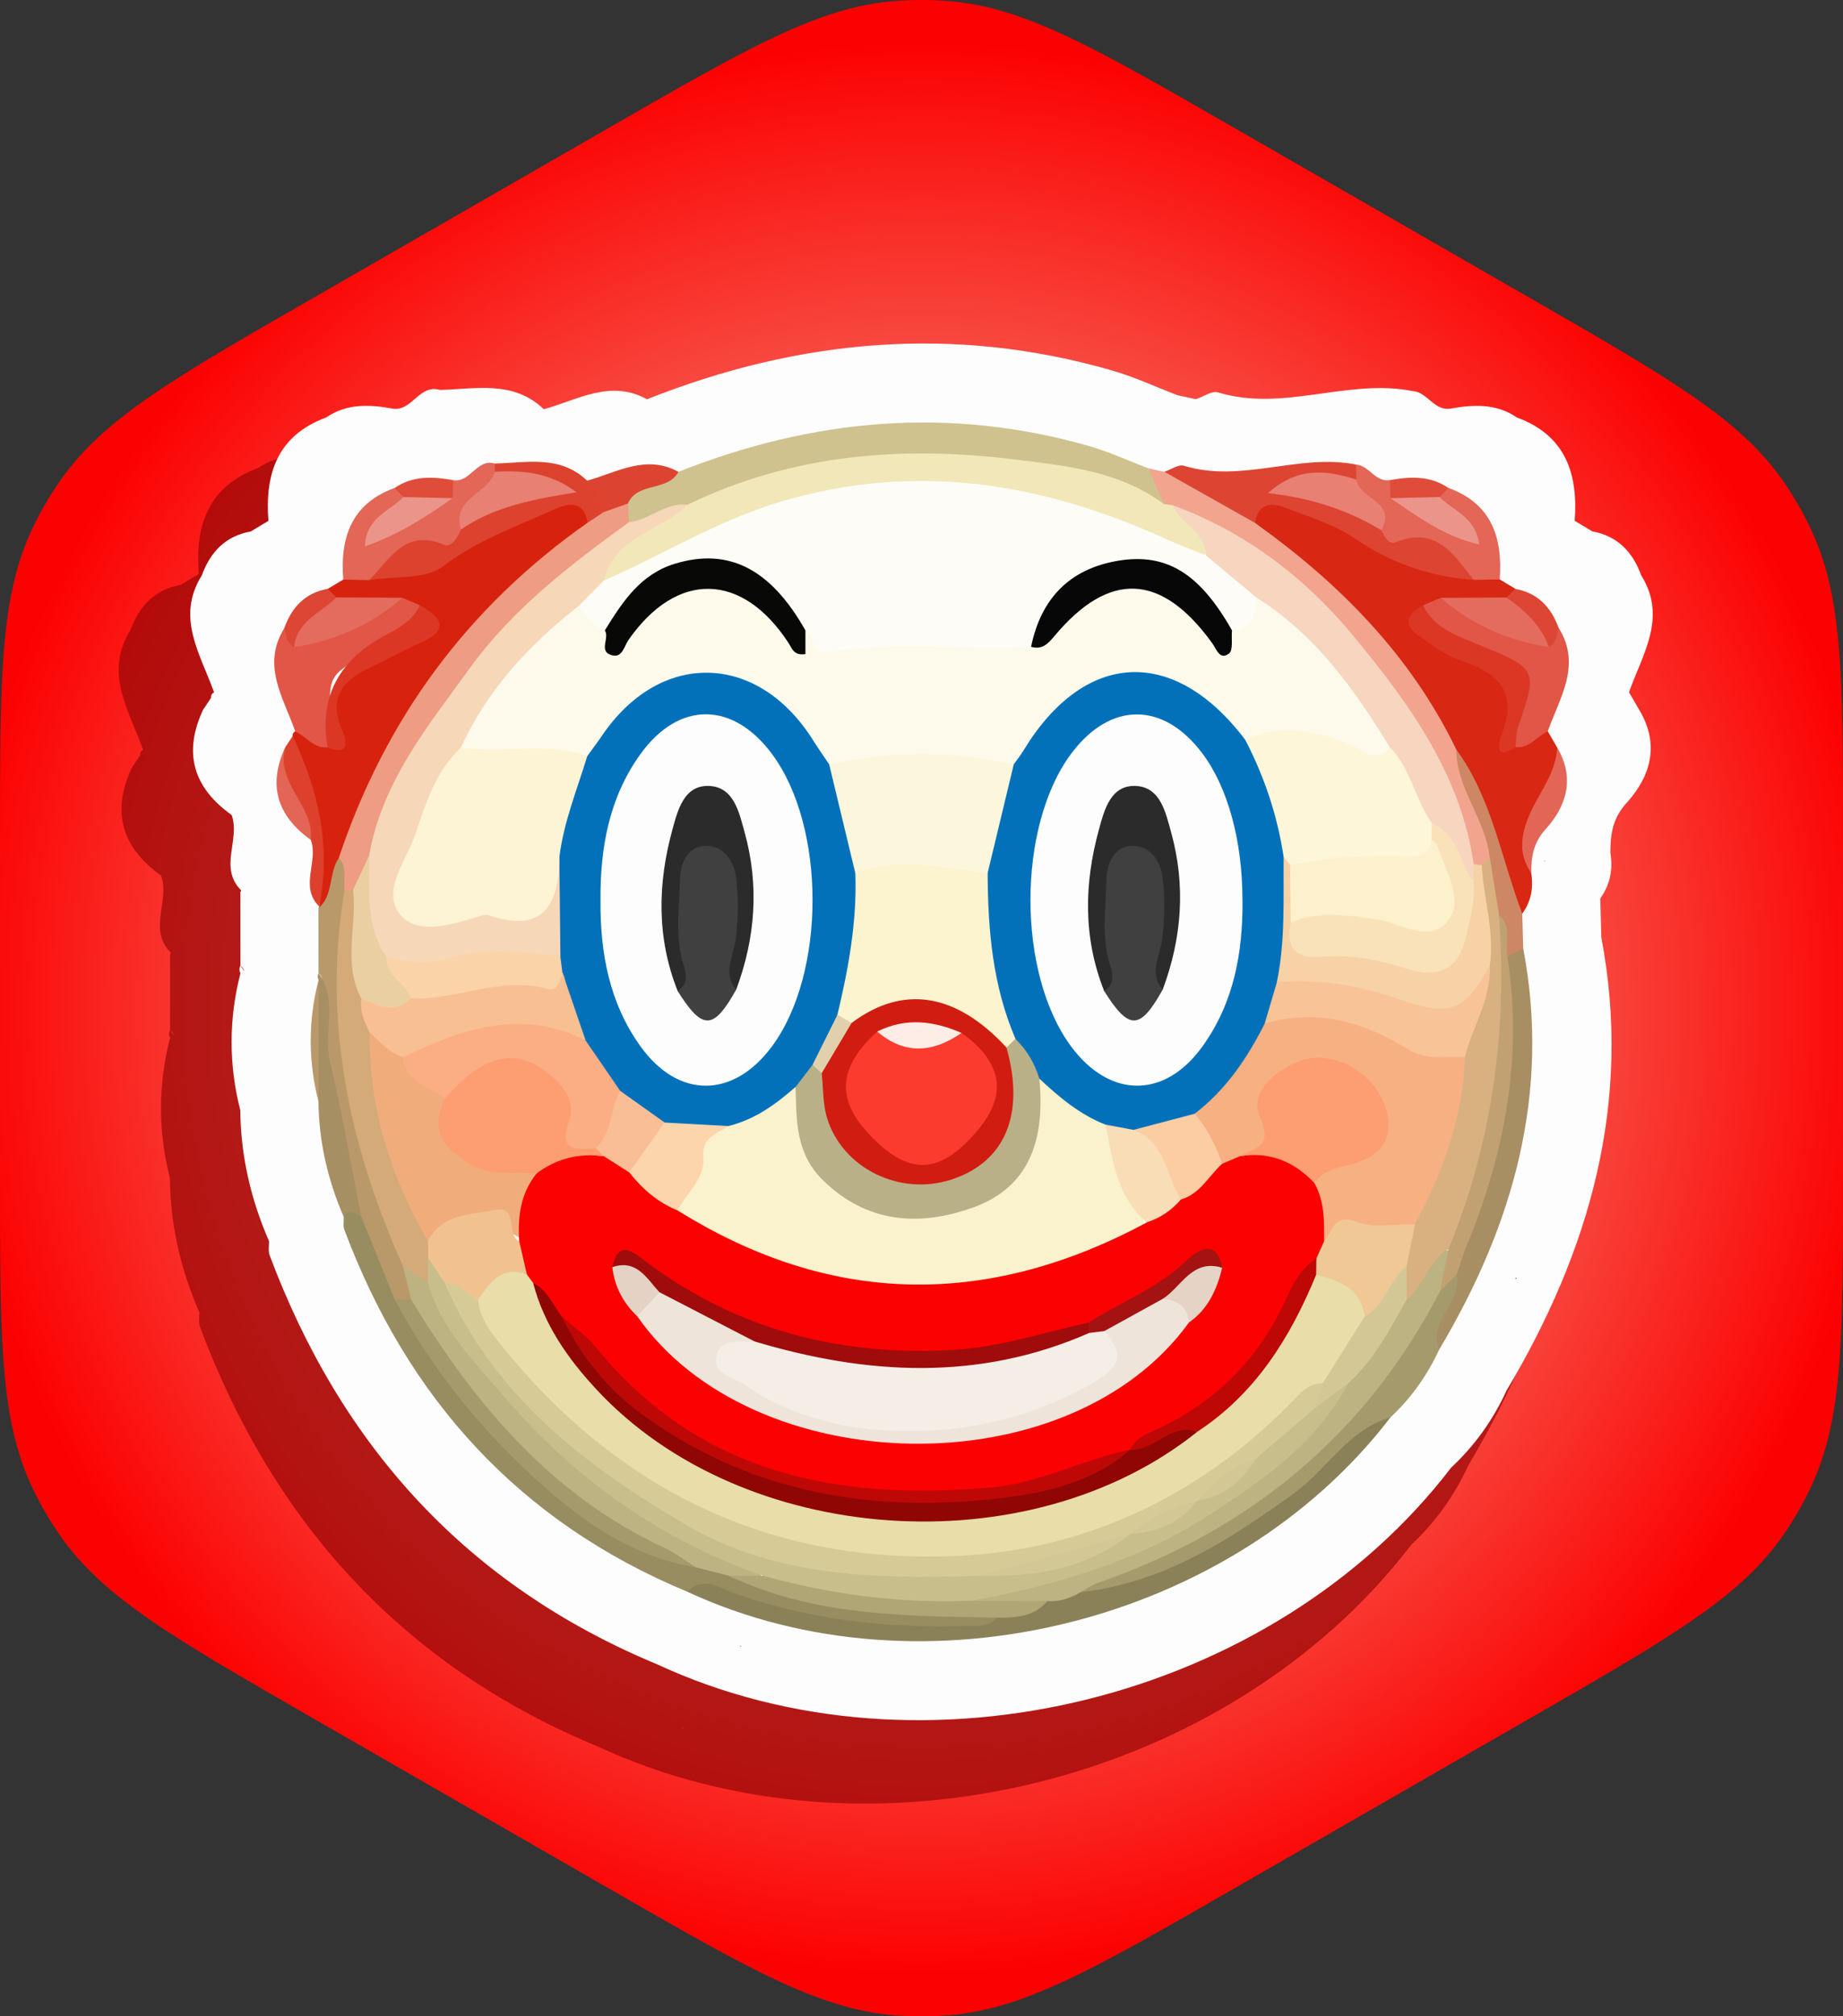 <?xml version="1.0" encoding="UTF-8"?>
<svg id="a" xmlns="http://www.w3.org/2000/svg" xmlns:xlink="http://www.w3.org/1999/xlink" viewBox="0 0 308.57 337.5">
  <rect x="0" y="0" width="308.57" height="337.5" fill="#333333" stroke="none"/>
  <defs>
    <style>
      .c {
        fill: url(#b);
      }

      .d {
        fill: #fc0101;
      }

      .e {
        fill: #f7b081;
      }

      .f {
        fill: #f8c397;
      }

      .g {
        fill: #f8bf92;
      }

      .h {
        fill: #fa3b2e;
      }

      .i {
        fill: #f9e2b9;
      }

      .j {
        fill: #f7d5be;
      }

      .k {
        fill: #f9be96;
      }

      .l {
        fill: #f8ddb7;
      }

      .m {
        fill: #0271ba;
      }

      .n {
        fill: #eee4da;
      }

      .o {
        fill: #f1c290;
      }

      .p {
        fill: #f4eee7;
      }

      .q {
        fill: #f6d2a6;
      }

      .r {
        fill: #f6d7b8;
      }

      .s {
        fill: #fbd3a9;
      }

      .t {
        fill: #e88074;
      }

      .u {
        fill: #e9cfa1;
      }

      .v {
        fill: #e4d3c4;
      }

      .w {
        fill: #e9dda9;
      }

      .x {
        fill: #ef9c84;
      }

      .y {
        fill: #eb948a;
      }

      .z {
        fill: #f1e7b8;
      }

      .aa {
        fill: #f2a48f;
      }

      .ab {
        fill: #efc896;
      }

      .ac {
        fill: #fefcf6;
      }

      .ad {
        fill: #fcd5ac;
      }

      .ae {
        fill: #fccca3;
      }

      .af {
        fill: #feece7;
      }

      .ag {
        fill: #fbf4cf;
      }

      .ah {
        fill: #fc9e72;
      }

      .ai {
        fill: #e46c5e;
      }

      .aj {
        fill: #faf2cc;
      }

      .ak {
        fill: #fbae83;
      }

      .al {
        fill: #fcf1cc;
      }

      .am {
        fill: #fcf7dc;
      }

      .an {
        fill: #f0ad7b;
      }

      .ao {
        fill: #e5d4c5;
      }

      .ap {
        fill: #fdfdfd;
      }

      .aq {
        fill: #fcf4d4;
      }

      .ar {
        fill: #fdfaec;
      }

      .as {
        fill: #fdf6d9;
      }

      .at {
        fill: #978d61;
      }

      .au {
        fill: #8b8158;
      }

      .av {
        fill: #9f0c0b;
      }

      .aw {
        fill: #b99969;
      }

      .ax {
        fill: #b9b088;
      }

      .ay, .az {
        fill: #8f0605;
      }

      .ba {
        fill: #d11d11;
      }

      .bb {
        fill: #cfc28e;
      }

      .bc {
        fill: #a59a6b;
      }

      .bd {
        fill: #a78e63;
      }

      .be {
        fill: #a78f64;
      }

      .bf {
        fill: #a49a6c;
      }

      .bg {
        fill: #afa575;
      }

      .bh {
        fill: #bdb281;
      }

      .bi {
        fill: #c1a171;
      }

      .bj {
        fill: #be0806;
      }

      .bk {
        fill: #dc4431;
      }

      .bl {
        fill: #cd8764;
      }

      .bm {
        fill: #df4c3a;
      }

      .bn {
        fill: #e2d0ac;
      }

      .bo {
        fill: #dd422f;
      }

      .bp {
        fill: #dd4532;
      }

      .bq {
        fill: #dd4634;
      }

      .br {
        fill: #d3c895;
      }

      .bs {
        fill: #db3724;
      }

      .bt {
        fill: #d9b180;
      }

      .bu {
        fill: #d4aa79;
      }

      .bv {
        fill: #dd412e;
      }

      .bw {
        fill: #e36556;
      }

      .bx {
        fill: #e36657;
      }

      .by {
        fill: #c8be8c;
      }

      .bz {
        fill: #e15646;
      }

      .ca {
        fill: #d7230e;
      }

      .cb {
        fill: #d6cb97;
      }

      .cc {
        fill: #d82712;
      }

      .cd {
        fill: #404040;
      }

      .ce {
        fill: #080807;
      }

      .cf {
        fill: #070707;
      }

      .cg {
        fill: #a41312;
      }

      .ch {
        fill: #2b2b2b;
      }

      .ci {
        fill: #3a3a3a;
      }

      .cj {
        opacity: .26;
      }

      .az {
        opacity: .66;
      }
    </style>
    <radialGradient id="b" data-name="Dégradé sans nom 96" cx="154.28" cy="168.75" fx="154.28" fy="168.75" r="161.68" gradientUnits="userSpaceOnUse">
      <stop offset="0" stop-color="#f2a48f"/>
      <stop offset=".31" stop-color="#f29e8a"/>
      <stop offset="1" stop-color="#fc0101"/>
    </radialGradient>
  </defs>
  <path class="c" d="M102,21.36C125.4,7.9,137.1,1.17,149.85,.17c2.95-.23,5.92-.23,8.87,0,12.75,1,24.45,7.73,47.85,21.19l49.71,28.59c23.4,13.46,35.1,20.19,42.35,30.69,1.68,2.43,3.16,4.99,4.43,7.65,5.51,11.5,5.51,24.96,5.51,51.87v57.18c0,26.92,0,40.37-5.51,51.87-1.27,2.66-2.76,5.22-4.43,7.65-7.24,10.5-18.95,17.23-42.35,30.69l-49.71,28.59c-23.4,13.46-35.1,20.19-47.85,21.19-2.95,.23-5.92,.23-8.87,0-12.75-1-24.45-7.73-47.85-21.19l-49.71-28.59c-23.4-13.46-35.1-20.19-42.35-30.69-1.68-2.43-3.16-4.99-4.44-7.65C0,237.71,0,224.25,0,197.34v-57.18c0-26.92,0-40.37,5.51-51.87,1.27-2.66,2.76-5.22,4.44-7.65,7.24-10.5,18.94-17.23,42.35-30.69l49.71-28.59h0Z"/>
  <g class="cj">
    <polygon class="ci" points="127.87 218.26 127.87 218.26 127.88 218.26 127.87 218.26"/>
    <polygon class="ci" points="127.88 218.26 127.87 218.26 127.87 218.26 127.88 218.26"/>
    <polygon class="ci" points="152.01 198.2 152.01 198.2 152.01 198.2 152.01 198.2 152.01 198.2"/>
  </g>
  <g>
    <path class="az" d="M266.84,125.52c2.3-6.52,6.62-12.84,2.09-20.07-1.45-4.02-4.06-6.75-8.4-7.55l-3.01-1.81h0c.6-8.1-1.56-14.66-9.93-17.74-3.53-2.42-7.41-2.24-11.36-1.52-2.87,.47-3.99-2.86-6.57-3.02h0c-11.12-2.2-22.19,3.66-33.37,.23-1.05-.32-2.52,.75-3.79,1.17-1.05-.23-2.1-.46-3.15-.68,0,0,0,0,0,0-3.75-1.43-7.42-3.14-11.27-4.25-27.17-7.85-53.75-5.39-79.81,4.94-6.3-3.47-11.91,.13-17.72,1.72-5.22-5.01-11.66-3.47-17.85-3.31-3.56-1.07-4.78,3.79-8.15,3.2-3.95-.71-7.83-.89-11.36,1.52-8.37,3.09-10.54,9.63-9.91,17.74-1.01,.6-2.01,1.21-3.02,1.81-4.35,.78-6.95,3.53-8.4,7.54,0,0,0,0,0,0-4.53,7.24-.2,13.56,2.1,20.08-.38,.19-.56,.5-.51,.92-.46,.69-.92,1.39-1.39,2.08-3.46,7.4-1.64,13.36,4.91,18.03h0c1.54,4.18-2.28,9.04,1.64,12.93h0l-.14,.32s0,0,0,0c0,4.2,0,8.4,.01,12.59,.39,.32,.57,.66,.65,1-.19-.34-.41-.67-.65-1-.23,.43-.23,.87,0,1.3-2.02,7.84-2.03,15.68-.03,23.52,0,0,0,0,0,0,.07,7.84,1.81,15.31,4.93,22.48h0s0,0,0,0c.02,.81-.17,1.69,.1,2.41,12.27,32.79,33.95,56.69,66.55,70.22,45.53,21.11,105.68,6.2,136.29-33.79,4.04-3.76,7.17-8.17,9.48-13.18,14.33-24.06,21.64-49.59,16.3-77.77-.06-2.24-.12-4.48-.18-6.72,1.71-2.37,2.21-5.01,1.74-7.86,0-3.15,.37-5.87,2.8-8.55,4.11-4.53,5.69-9.96,2.23-15.83-.61-1.05-1.21-2.1-1.82-3.14Zm-19.33,100.66c-.09,0-.18-.01-.27-.02,.1-.06,.2-.13,.31-.19-.01,.07-.03,.14-.04,.21Zm-47.02-135.21c.01,.15,.03,.29,.03,.44-.07-.03-.14-.06-.21-.09,.06-.12,.13-.24,.18-.36Zm-11.99,130.07c-.02-.3-.05-.6-.08-.9,.21,.2,.42,.41,.65,.6-.19,.1-.38,.2-.57,.3Zm-113.34-71.08s0,.03,0,.05c0,0,0,0,0,0,0-.02,0-.03,0-.04Zm-7.81,73.71c.01,.24,.01,.48,.03,.72h0c-.57-.27-.89-.76-1.1-1.34,.36,.18,.71,.39,1.07,.61Zm1.53,7.16s0,.02,0,.02h0s-.02,0-.03,0c0,0,.02,0,.03-.01Zm154.58-6.45h0s0-.07,0-.11c.04-.01,.08-.03,.13-.04-.04,.05-.08,.11-.13,.16Zm28.94-69.77c-.05-.06-.09-.13-.13-.2,.05,0,.09,.02,.14,.02v.17ZM122.89,106.04v-.09s.08,.05,.12,.07c-.04,0-.08,.01-.12,.01Zm-8.31,183.2s0,0,0,0c0,0,0,0,0,0-.11,0-.23,0-.34,0,.01-.04,.02-.08,.03-.12,.1,.04,.21,.08,.31,.11ZM192.42,81.47s0,0,0,0c0,0,0,0,0,0,0,0,0,0,0,0,0,0,0,0,0,0,0,0,0,0,0,0Z"/>
    <path class="ap" d="M272.74,115.88c2.24-6.36,6.46-12.52,2.04-19.58-1.41-3.92-3.96-6.58-8.19-7.36l-2.94-1.76h0c.58-7.9-1.52-14.3-9.68-17.3-3.44-2.36-7.23-2.18-11.08-1.49-2.8,.46-3.89-2.79-6.41-2.94h0c-10.85-2.14-21.65,3.57-32.55,.23-1.02-.31-2.46,.73-3.7,1.14-1.02-.22-2.05-.44-3.07-.66,0,0,0,0,0,0-3.66-1.4-7.24-3.07-10.99-4.15-26.5-7.65-52.42-5.26-77.84,4.82-6.14-3.38-11.62,.12-17.28,1.67-5.09-4.89-11.38-3.38-17.41-3.23-3.47-1.04-4.66,3.7-7.95,3.12-3.85-.7-7.64-.87-11.08,1.49-8.16,3.01-10.28,9.4-9.67,17.31-.98,.59-1.96,1.18-2.95,1.77-4.25,.76-6.78,3.44-8.2,7.35,0,0,0,0,0,0-4.42,7.06-.2,13.22,2.05,19.59-.37,.18-.54,.48-.5,.9-.45,.68-.9,1.36-1.35,2.03-3.37,7.22-1.6,13.03,4.79,17.59h0c1.5,4.08-2.22,8.82,1.6,12.61h0l-.13,.32s0,0,0,0c0,4.09,0,8.19,.01,12.28,.38,.31,.56,.64,.63,.98-.19-.33-.4-.66-.63-.98-.23,.42-.23,.85,0,1.27-1.97,7.65-1.98,15.29-.03,22.94,0,0,0,0,0,0,.07,7.64,1.77,14.93,4.81,21.92h0s0,0,0,0c.02,.79-.16,1.65,.1,2.35,11.97,31.98,33.11,55.29,64.91,68.49,44.41,20.59,103.08,6.04,132.93-32.96,3.94-3.66,7-7.97,9.24-12.85,13.98-23.47,21.11-48.37,15.89-75.85-.06-2.18-.12-4.37-.18-6.56,1.67-2.31,2.15-4.88,1.69-7.66,0-3.07,.36-5.73,2.73-8.34,4.01-4.42,5.55-9.72,2.17-15.44-.59-1.02-1.18-2.04-1.78-3.07Zm-18.85,98.18c-.09,0-.17-.01-.26-.02,.1-.06,.19-.13,.3-.19-.01,.07-.03,.14-.04,.21Zm-45.86-131.88c.01,.14,.03,.28,.03,.43-.07-.03-.14-.05-.21-.08,.06-.11,.13-.24,.18-.35Zm-11.7,126.86c-.02-.29-.05-.59-.07-.88,.21,.2,.41,.4,.63,.59-.19,.1-.37,.19-.56,.29Zm-110.55-69.33s0,.03,0,.04c0,0,0,0,0,0,0-.01,0-.03,0-.04Zm-7.62,71.89c.01,.24,.01,.47,.03,.71h0c-.55-.26-.86-.74-1.07-1.3,.35,.18,.69,.38,1.04,.6Zm1.49,6.99s0,.02,0,.02h0s-.02,0-.03,0c0,0,.02,0,.03-.01Zm150.77-6.29h0s0-.07,0-.11c.04-.01,.08-.03,.12-.04-.04,.05-.08,.1-.12,.15Zm28.22-68.05c-.05-.06-.09-.13-.13-.19,.04,0,.09,.02,.13,.02v.17Zm-126.32-47.37v-.08s.08,.05,.12,.07c-.04,0-.08,.01-.12,.01Zm-8.11,178.68s0,0,0,0c0,0,0,0,0,0-.11,0-.22,0-.33,0,.01-.04,.02-.08,.03-.11,.1,.04,.2,.08,.3,.11ZM200.15,72.92s0,0,0,0c0,0,0,0,0,0,0,0,0,0,0,0,0,0,0,0,0,0,0,0,0,0,0,0Z"/>
    <g>
      <path class="cc" d="M259.14,122.41c.52,.9,1.05,1.81,1.57,2.71,1.66,4.41-.88,7.92-2.72,11.43-1.63,3.12-3.09,6.06-1.62,9.61,.4,2.46-.02,4.74-1.5,6.78-3.58-.35-3.06-3.58-3.69-5.7-2.18-7.25-5.03-14.21-8.27-21.02-7.71-13.12-16.89-24.97-29.32-34.03-1.84-1.34-3.9-2.64-4.27-5.24,.56-4.51,3.78-4.02,6.78-3.37,4.78,1.05,9.39,3.02,13.2,5.9,5.42,4.1,11.74,4.51,17.88,5.88,1.49,.12,2.75,.77,3.92,1.63,.87,.52,1.73,1.04,2.6,1.56,.31,1.34-.52,1.97-1.53,2.5-3.03,1.05-6.2,.51-9.3,.78-1.25,.07-2.39,.48-3.39,1.23-1.12,3.64,2.22,4.38,4.04,4.96,7.57,2.39,11.02,7.35,10.9,15.06,1.64,.12,3.01-1.57,4.73-.67Z"/>
      <path class="ca" d="M54.88,98.57c.87-.52,1.74-1.04,2.61-1.57,1.16-.87,2.42-1.48,3.88-1.59,6.15-.73,12.09-1.82,17.35-5.63,3.92-2.84,8.64-4.4,13.25-5.88,3.09-.99,6.62-1.9,7.28,3.19-.56,2.82-2.91,4.14-4.91,5.65-17.73,13.34-28.91,31.26-36.35,51.81-1.6,2.46-.24,6.78-4.65,7.48l.12-.28c1.36-9.95-4.22-18.82-4.46-28.53-.04-.37,.11-.63,.44-.8,1.87-.9,3.33,.93,5.06,.74-.48-8.14,4.08-12.34,11.03-15.22,1.52-.63,6.73-.27,3.79-4.98-1.11-.61-2.26-1.05-3.54-1.13-3.12-.3-6.3,.26-9.35-.76-1.03-.52-1.86-1.17-1.55-2.51Z"/>
      <path class="bb" d="M113.59,78.98c22.5-8.92,45.45-11.04,68.91-4.27,3.32,.96,6.49,2.44,9.73,3.67,.86,2.12,5.43,2.94,2.27,6.47-11.26-3.87-22.73-6.34-34.73-6.89-15.24-.7-29.65,2.35-43.76,7.63-3.62,.42-6.7,3.51-10.68,2.17-.87-.81-1.17-1.83-1.13-2.99,1.24-4.99,5.58-4.96,9.4-5.8Z"/>
      <path class="at" d="M115.11,266.45c-28.15-11.68-46.86-32.32-57.46-60.62-.23-.62-.07-1.38-.09-2.08,.32-3.78,2.08-1.16,3.34-.76,3.27,4.03,4.01,9.31,6.71,13.63,8.25,15.46,19.46,28.27,34.07,38.02,4.69,3.13,9.83,5.23,15.42,6.16,2.17,.4,4.22,1.17,6.26,1.97,11.24,4.65,23.22,5.04,35.07,6.07,2.92,.25,6.04-.49,8.56,1.74,.29,2.73-1.83,2.08-3.28,2.29-12.95,1.95-25.45-.52-37.85-3.88-3.56-.97-6.87-2.98-10.76-2.55Z"/>
      <path class="au" d="M115.11,266.45c2.62-2.75,5.28-.68,7.71,.18,12.61,4.5,25.63,5.95,38.92,5.52,1.82-.06,3.77,.35,5.15-1.37,2.25-2.27,5.56-2.24,8.13-3.82,1.92-.71,3.86-1.32,5.85-1.8,17.37-2.95,30.95-12.69,43.52-24.25,1.86-1.72,3.44-3.82,5.8-4.89,1.07-.49,2.82-1.37,2.59,1.26-26.43,34.52-78.36,47.4-117.67,29.17Z"/>
      <path class="aa" d="M194.88,84.38c-.88-1.99-1.77-3.99-2.65-5.99,.91,.19,1.81,.39,2.72,.59,6.18,.87,11.39,3.48,15.2,8.57,14.11,10.07,26.02,22.11,33.68,37.91,1.95,5.82,5.11,11.2,6.25,17.32-.21,1.12-.88,1.87-1.88,2.37-.71,.12-1.35-.03-1.95-.44-4.35-10.49-8.74-20.84-15.51-30.25-9.12-12.67-20.86-21.66-34.51-28.61-.58-.38-1.03-.86-1.36-1.47Z"/>
      <path class="bp" d="M210.15,87.54c-5.07-2.86-10.13-5.71-15.2-8.57,1.1-.37,2.37-1.29,3.27-1.01,9.65,2.96,19.21-2.1,28.81-.2,.81,.85,.91,1.77,.28,2.77-3.23,1.86-6.89-.8-9.9,1-1.15-.21-.26,1.29-.45,.38,5.31,.58,10.28,2.11,14.63,5.34,1.43,1.33,3.07,1.42,5,1.38,5.68-.12,9.19,2.7,10.15,8.43-7.28-.53-13.86-2.77-19.97-6.96-3.39-2.32-7.55-3.56-11.45-5.07-2.4-.93-4.7-.91-5.17,2.49Z"/>
      <path class="bc" d="M232.78,237.27c-7.05,2-10.51,8.61-16.05,12.63-10.95,7.95-22.05,15.07-35.86,16.63-.28-3.01,2.38-3.28,4.1-3.86,24.61-8.37,42.15-24.93,54.96-47.06,1.12-1.23,1.98-2.89,4.09-2.46,2.62,5.12-3.72,8.09-3.06,12.74-1.99,4.32-4.69,8.13-8.18,11.38Z"/>
      <path class="bd" d="M240.96,225.9c-1.95-4.87,3.99-7.91,2.93-12.58-1.74-2.28-.45-4.41,.43-6.48,6.27-14.71,7.59-30.17,7.08-45.93,.65-1.65,1.71-2.62,3.63-2.16,4.62,24.33-1.7,46.37-14.07,67.15Z"/>
      <path class="aw" d="M66.08,217.53c-1.88-4.66-3.75-9.32-5.63-13.98-6.57-11.72-6.87-24.59-6.83-37.51,0-1.06,.89-2.19-.29-3.14,0-3.62,0-7.25-.01-10.87,2.56-2.23,1.67-5.85,3.4-8.42,3.29,.86,2.35,3.59,2.59,5.81-3.28,21.47,1.41,41.71,9.47,61.44,.58,2.22,1.67,4.42,.43,6.75-1.06,.84-2.1,.71-3.13-.08Z"/>
      <path class="bo" d="M98.39,87.5c-.72-3.94-3.35-3.26-5.78-2.16-6.26,2.85-12.7,5.07-18.38,9.42-2.98,2.28-8.18,1.65-12.38,2.33,.76-5.72,5.15-7.47,9.81-8.38,1.73-.34,3.57,.17,4.86-1.51,4.4-3.6,9.92-4.36,15.01-5.89-2.8-.65-5.9-.28-8.57-1.96-.34-.38-.46-.77-.37-1.16,.09-.4,.19-.6,.29-.6,5.34-.13,10.9-1.46,15.41,2.86,3.05,.68,4.08,2.54,3.24,5.51-.74,1.14-1.67,1.9-3.14,1.52Z"/>
      <path class="bz" d="M238.27,101.31c.98-.41,1.97-.83,2.95-1.24,5.79,1.86,11.13,4.85,16.92,6.66,1-.43,1.73-1.34,2.81-1.65,3.91,6.25,.18,11.7-1.81,17.33-1.84,.82-3.05,2.9-5.41,2.66-.96-.88-.94-1.93-.73-3.14,1.63-9.05,1.56-8.93-7.15-12.98-3.33-1.55-7.75-2.42-7.59-7.62Z"/>
      <path class="bx" d="M77.17,88.62c-.5,1.39-1.63,3.08-2.83,2.57-6.55-2.78-9.07,2.45-12.51,5.91-1.45-.03-2.9-.06-4.36-.09-.54-7,1.33-12.66,8.56-15.32,1.06,.29,1.72,.94,1.83,2.07-.27,1.8-2.21,2.49-3.05,4.45,3.26-2.12,6.68-3.18,9.15-5.77,.57-.74,1.23-1.41,1.89-2.07,2.91,.51,3.96-3.69,7.03-2.77-.05,.45-.06,.9-.03,1.35,1.3,5.1-5.72,5.31-5.69,9.67Z"/>
      <path class="bz" d="M67.36,100.06c.98,.42,1.97,.83,2.95,1.25,.25,4.85-3.81,5.82-6.93,7.35-8.76,4.3-8.8,4.21-7.52,13.99,.13,.97-.32,1.77-1.01,2.44-2.36,.24-3.58-1.83-5.41-2.66-1.98-5.64-5.72-11.09-1.81-17.34,1.09,.32,1.82,1.26,2.89,1.6,5.8-1.79,11.1-4.77,16.85-6.62Z"/>
      <path class="bx" d="M246.74,97.07c-3.33-4.19-6.25-9.1-13.06-6.3-1.11,.46-1.91-.95-2.4-2.02-.05-3.49-5.34-4.38-4.19-8.47-.02-.84-.04-1.68-.06-2.52,2.23,.14,3.2,3.01,5.67,2.6,.66,.67,1.32,1.35,1.9,2.1,2.49,2.56,5.87,3.66,9.15,5.74-.85-1.95-2.78-2.64-3.06-4.45,.1-1.14,.76-1.79,1.83-2.08,7.23,2.66,9.09,8.32,8.57,15.32-1.45,.02-2.9,.05-4.35,.07Z"/>
      <path class="be" d="M53.34,162.9c3.35,4.58,.73,9.92,1.92,14.85,2.05,8.52,3.5,17.19,5.2,25.8-.98-.2-2.04-1.53-2.89,.19-2.69-6.19-4.19-12.64-4.25-19.41-.84-6.77-.9-13.54,.03-20.31-.2-.37-.2-.75,0-1.12Z"/>
      <path class="bl" d="M255.03,158.75c-.89,.47-1.77,.93-2.66,1.4-2.22-1.85-1.76-4.74-2.76-7.06-.43-3.22-2.18-6.42-.21-9.69-.71-6.34-5.57-11.39-5.58-17.95,6.01,8.23,7.53,18.27,11.05,27.49,.05,1.93,.11,3.87,.16,5.8Z"/>
      <path class="bv" d="M48.99,123.21c4.34,9.06,6.46,18.47,4.46,28.53-3.38-3.35-.08-7.55-1.41-11.16-2.45-4.91-6.65-9.34-4.24-15.57,.4-.6,.8-1.2,1.2-1.8Z"/>
      <path class="bk" d="M101.06,85.73c-.94-1.75-.6-4.17-2.77-5.27,5.01-1.37,9.86-4.47,15.3-1.48-1.81,3.37-6.84,1.62-8.46,5.3-1.03,1.39-2.12,2.63-4.07,1.45Z"/>
      <path class="bw" d="M256.37,146.16c-2.35-3.46-1.66-6.87-.02-10.38,1.63-3.48,4.19-6.59,4.36-10.66,2.99,5.06,1.63,9.75-1.92,13.66-2.1,2.31-2.42,4.66-2.42,7.38Z"/>
      <path class="bw" d="M47.79,125.01c-1.77,6.06,4.87,9.82,4.24,15.57-5.65-4.04-7.23-9.18-4.24-15.57Z"/>
      <path class="bq" d="M260.95,105.08c-.27,1.22-.35,2.53-1.63,3.25-3.06-2.17-6.07-4.38-7.07-8.31,.48-.48,.97-.97,1.45-1.45,3.75,.69,6,3.05,7.25,6.52Z"/>
      <path class="bq" d="M49.25,108.32c-1.28-.71-1.37-2.02-1.63-3.25,1.26-3.47,3.5-5.83,7.26-6.51,.48,.48,.96,.96,1.43,1.43-.77,4.12-4.52,5.7-7.06,8.32Z"/>
      <path class="bm" d="M75.86,80.37c-.03,1.01-.06,2.02-.09,3.02-2.77,.99-5.54,2.11-8.23-.19-.5-.5-.99-1.01-1.49-1.51,3.05-2.09,6.4-1.93,9.81-1.32Z"/>
      <path class="aw" d="M53.34,164.02c0,6.77-.02,13.54-.03,20.31-1.73-6.77-1.72-13.54,.03-20.31Z"/>
      <path class="bm" d="M242.52,81.68c-.5,.51-.99,1.01-1.49,1.52-2.69,2.3-5.46,1.19-8.23,.19-.03-1.01-.06-2.02-.09-3.02,3.41-.62,6.76-.77,9.81,1.32Z"/>
      <path class="bs" d="M238.27,101.31c1.87,3.93,5.76,5.14,9.3,6.6,9.83,4.04,9.94,4.13,6.59,13.77-.37,1.05-.29,2.25-.42,3.38-3.55,2.35-2.88-.67-2.31-2.12,2.71-6.93-.42-10.25-6.73-12.31-2.56-.84-4.86-2.61-7.12-4.17-2.92-2.03-1.86-3.74,.7-5.15Z"/>
      <path class="ai" d="M252.24,100.01c3.03,2.2,5.79,4.62,7.07,8.31-6.8-1.06-12.87-3.73-18.09-8.25,3.68-.02,7.35-.04,11.03-.06Z"/>
      <path class="x" d="M101.06,85.73c1.36-.48,2.72-.96,4.08-1.45,.06,1.04,.12,2.08,.18,3.11-1.87,5.84-7.84,7.38-11.74,11.08-13.49,12.78-24.84,26.92-30.59,44.92-.9,2.16-.75,4.91-3.37,6.13-.72,.1-1.37-.08-1.94-.53-.25-1.81,.56-3.81-.95-5.4,7.76-23.25,21.58-42,41.67-56.11,.89-.59,1.78-1.18,2.67-1.77Z"/>
      <path class="bs" d="M54.85,125.08q-2.19-12.55,9.91-18.88c2.28-1.19,4.41-2.45,5.55-4.89,4,2.22,4.78,4.3-.14,6.4-2.57,1.09-4.99,2.53-7.53,3.7-4.71,2.17-7.99,4.85-5.35,10.79,.57,1.27,1.52,4.63-2.45,2.89Z"/>
      <path class="ai" d="M49.25,108.32c.42-4.42,4.52-5.71,7.06-8.32,3.68,.02,7.37,.04,11.05,.06-5.22,4.54-11.3,7.2-18.11,8.26Z"/>
      <path class="r" d="M61.79,143.25c2.15-12.37,9.86-21.74,16.92-31.48,7.21-9.94,16.81-17.26,26.61-24.37,3.45-.31,6.07-3.39,9.75-2.89,.32,3.39-2.86,3.67-4.67,5.06-3.05,2.33-6.62,4.08-8,8.05-1.04,2.14-2.67,3.74-4.59,5.09-8.29,6.48-14.77,14.49-19.86,23.65-4.03,6.09-6.59,12.85-8.68,19.77-1.62,5.38-.37,6.82,5.31,6.38,4.16-.32,8.24-1.46,12.5-.95,3.34,.4,3.42-2.24,4.03-4.52,.5-1.84,.34-5.29,4.01-2.68,1.42,5.22,1.73,10.41-.34,15.54-1.75,1.98-4.1,2.07-6.4,1.71-4.93-.78-9.67,.4-14.45,1.12-3.56,.54-6.92,.44-9.86-1.98-5.66-5.19-3.43-11.41-2.29-17.5Z"/>
      <path class="z" d="M101.1,97.18c1.71-7.47,9.55-8.19,13.97-12.67,17.46-8.5,35.9-9.94,54.86-7.6,8.73,1.08,17.54,1.95,24.95,7.47,.48,.06,.95,.12,1.43,.17,2.19,2.71,8.46,3.14,5.05,9-2.47,.75-4.55-.43-6.63-1.42-28.45-13.58-56.47-12.95-84.2,2.24-2.81,1.54-5.45,4.78-9.43,2.82Z"/>
      <path class="bh" d="M68.85,217.55l-1.38-5.61c2.59-.81,3.78,1.08,5.16,2.64,12.59,20.13,28.06,37,51.07,45.44,1.8,.66,4.86,.84,3.49,4.3-1.74,.14-3.51,.5-5.12-.56-1.86-.47-3.72-.95-5.58-1.42-20.87-7.59-35.21-22.64-46.66-40.95-.68-1.08-1.68-2.31-.97-3.85Z"/>
      <path class="bf" d="M68.85,217.55c10.61,17.44,23.35,32.69,42.39,41.54,1.85,.86,3.5,2.16,5.24,3.25-9.98-1.61-18-6.98-25.36-13.47-10.18-8.97-18.63-19.36-25.04-31.35,.92,0,1.85,.02,2.77,.02Z"/>
      <path class="bg" d="M122.06,263.77c1.87,0,3.74,0,5.61,0,3.42-1.95,6.63-.02,9.95,.48,8.4,1.27,16.85,2.03,25.37,1.72,4.14,.55,8.66-1.23,12.36,2.03-2.24,2.69-5.33,2.79-8.45,2.78-15.26-.29-30.58-.22-44.83-7Z"/>
      <path class="bh" d="M175.35,268c-4.22-.01-8.44-.03-12.66-.04,.39-3.85,3.59-2.75,5.79-3.18,22.64-4.42,41.58-15.01,55.97-33.28,3.58-4.76,6.76-9.79,10.03-14.77,2.79-2.48,2.84-8.1,8.43-7.38,.62,2.59-1.14,4.54-1.81,6.79-12.45,24.05-31.82,39.97-57.25,48.81-1.05,.36-1.99,1.05-2.98,1.59-1.7,1.01-3.52,1.59-5.53,1.47Z"/>
      <path class="j" d="M201.88,92.96c-.03-4.01-4.31-5.21-5.57-8.41,12.09,4.42,22.16,12.08,30.16,21.75,9.31,11.24,18.09,23.18,20.27,38.37,.77,.85,.8,1.78,.29,2.77-5.2-.52-4.2-7.02-8.31-8.59-3.12-3.85-4.09-8.88-7.08-12.79-6.23-9.33-12.55-18.58-22.3-24.76-2.45-2.81-7.4-3.4-7.46-8.35Z"/>
      <path class="bt" d="M242.49,209.13c-3.41,1.91-4.05,6.11-6.98,8.41-1.63-1.42-1.7-3.32-1.67-5.27,.22-2.62,1.09-5.08,1.85-7.57,3.5-9.06,7.24-18.06,8.13-27.89,.59-5.47,4.32-10.2,3.7-15.95,.77-5.34-1.7-10.8,.56-16.08,.44-.46,.89-.93,1.33-1.39,.52,3.25,1.04,6.49,1.56,9.74,2.59,17.63,1.32,34.83-5.57,51.45-.72,1.73-1.24,3.47-2.9,4.55Z"/>
      <path class="q" d="M248.08,144.79c.31,5.61,2.19,11.1,1.35,16.81-1,5.31-3.46,9.72-9.54,8.61-9.04-1.65-18.1-3.4-27.03-5.68-.65-6.97-1.32-13.94,1.05-20.76,1.35-1.29,2.14-.3,2.93,.71,1.38,2.96,.92,6.13,1.02,9.23,.16,2.22,.77,4.29,3.42,4.35,5.32,.12,10.47,1.08,15.64,2.27,3.45,.79,5.49-1.33,6.76-4.49,1.1-2.74,.66-6.03,2.98-8.32,.03-.95,.05-1.9,.08-2.85,.45,.03,.89,.07,1.34,.11Z"/>
      <path class="t" d="M227.09,80.28c.46,3.29,6.85,3.64,4.19,8.47-5.57-3.35-11.6-5.38-18.98-6.21,4.91-4.42,9.76-3.88,14.79-2.26Z"/>
      <path class="bi" d="M242.49,209.13c7.43-17.97,9.88-36.69,8.48-55.99,2.24,1.98,1,4.66,1.41,7.01,2.64,16.9-.45,32.99-6.9,48.6-.61,1.48-1.06,3.04-1.58,4.56-.93,.94-1.86,1.88-2.79,2.82,.46-2.33,.93-4.67,1.39-7Z"/>
      <path class="bu" d="M71.66,214.77c-1.4-.94-2.79-1.89-4.19-2.83-8.98-20.09-13.52-40.87-9.79-62.94,.48-.02,.97-.04,1.45-.05,2.61,5.47,1.35,11.53,2.61,17.2,.4,2.22,1.11,4.38,1.6,6.58,.38,12.25,4.58,23.47,9.31,34.56,.38,1.08,.57,2.19,.61,3.34-.03,1.58-.3,3.06-1.6,4.15Z"/>
      <path class="t" d="M77.17,88.62c-1.56-5.26,4.61-5.97,5.69-9.67,4.57-.19,9.03,0,13.67,3.45-7.37,1.17-13.8,2.42-19.35,6.23Z"/>
      <path class="y" d="M67.54,83.2c2.74,.06,5.49,.13,8.23,.19-4.4,3.1-8.89,6.03-14.67,8.08,.15-4.88,4.19-5.9,6.44-8.27Z"/>
      <path class="y" d="M232.8,83.39c2.74-.06,5.49-.13,8.23-.19,2.28,2.32,6.05,3.33,6.63,7.95-5.9-1.36-10.31-4.7-14.86-7.76Z"/>
      <path class="u" d="M60.5,167.16c-3.14-5.87-.71-12.16-1.38-18.21,.89-1.9,1.77-3.8,2.66-5.7,.19,5.76-.72,11.71,2.89,16.89,1.89,2.47,5.67,3.86,4.56,8.04-3.27,2.78-6.22,2.72-8.73-1.01Z"/>
      <path class="ar" d="M210.29,99.97c9.91,6.21,16.49,15.4,22.43,25.15-1.15,4.34-4.24,2.46-6.38,1.58-5.48-2.25-11.05-2.72-16.81-2-2.87-.27-4.2-2.71-6.07-4.38-9.37-8.35-19.17-7.66-27.46,1.81-2.2,2.51-3.16,6.48-7.41,6.81-9.5-.62-18.99-.63-28.47,.02-3.35-.06-4.5-2.84-6.17-5-9.79-12.59-21.82-12.63-31.65-.08-1.29,1.65-2.38,3.46-4.65,3.92-5.31,.03-10.57-1.26-15.92-.36-1.92,.32-3.69-.28-4.55-2.33,4.44-9.69,11.45-17.23,19.74-23.71,2.18,.61,3.65,2.18,5.12,3.74,2.5,1.16,3.16-1.23,4.36-2.36,8.07-7.63,16.38-7.68,24.32,.2,1.65,1.64,2.85,3.35,5.47,2.27,11.51,2.41,23.13,.48,34.67,1.03,2.92,.4,4.66-1.54,6.58-3.24,9.38-8.29,16.12-8.06,25.3,.85,.86,.83,1.56,1.72,2.89,.99,2.02-1.22,2.93-3.47,4.67-4.93Z"/>
      <path class="ac" d="M210.29,99.97c.14,2.92-.5,5.27-4.02,5.55-2.6-.48-3.52-2.88-5.09-4.51-7.78-8.08-18.77-7.17-24.89,2.19-1.15,1.75-2.2,3.55-3.66,5.07-11.23,.51-22.52-.96-33.68,.83-3.42,.55-2.39-2.83-4.1-3.59-2.33-.37-3.19-2.46-4.57-3.93-7.62-8.18-16.85-8.21-24.43-.01-1.38,1.5-2.37,3.44-4.59,3.95-2.01-.79-3.39-2.23-4.35-4.12,1.4-1.41,2.79-2.82,4.19-4.23,9.93-4.31,19.06-10.08,29.68-13.22,22.67-6.7,43.87-3.13,64.71,6.39,2.09,.96,4.26,1.74,6.39,2.6,2.8,2.34,5.6,4.68,8.4,7.01Z"/>
      <path class="m" d="M98.33,126.55c.8-1.11,1.64-2.2,2.41-3.33,9.72-14.45,26.15-14.1,35.43,.75,.85,1.36,1.78,2.66,2.67,3.99,5.13,5.08,5.28,11.82,6.15,18.33,.44,7.75-.25,15.34-3.03,22.65-1.35,3.29-2.37,6.74-4.5,9.67-1.21,1.7-2.29,3.5-3.7,5.06-3.44,3.3-7.46,5.45-12.21,6.18-3.24,.15-6.49,.35-9.7-.37-3.5-1.04-6.12-3.37-8.63-5.87-2.55-2.72-4.59-5.82-6.49-9.01-1.81-3.65-2.77-7.58-3.6-11.54-.12-1.06,.1-2.03,.7-2.91-.06-5.55-.12-11.09-.18-16.64-2.29-6.72,.68-11.98,4.68-16.95Z"/>
      <path class="aq" d="M98.33,126.55c-1.71,5.61-3.96,11.07-4.68,16.95-.07,7.95-2.65,12.83-11.83,9.7-.4-.14-.94,0-1.38,.13-4.5,1.33-10.25,3.25-13.23,0-3.61-3.94,.79-9.19,2.29-13.59,1.76-5.18,3.41-10.65,7.68-14.61,7,1.13,14.23-1.07,21.15,1.43Z"/>
      <path class="s" d="M93.82,160.14c.11,.89,.23,1.78,.34,2.68,1.16,2.23,.03,4.04-1.95,4-7.29-.15-14.39,2.13-21.68,1.43-.7-.07-1.17-.67-1.68-1.12-.98-2.58-4.35-3.73-4.19-7,3.34,.89,6.46,1.45,10.1,.32,6.19-1.91,12.68-1.19,19.05-.32Z"/>
      <path class="by" d="M71.66,214.77c0-1.41,0-2.81,.01-4.22,2.99-.27,2.95,2.56,4.19,4.08,14.16,24.72,34.51,41.07,62.91,46.52,8.31,1.59,16.72,.48,25.08,.76,8.44,.92,16.08-1.8,23.56-5.21,.55-.36,1.13-.66,1.73-.92,3.57-1.16,7.04-2.55,10.06-4.88,.5-.37,1.03-.7,1.58-1,3.48-1.43,6.24-3.81,8.73-6.57,3.23-2.95,5.99-6.4,9.66-8.86,2.17-1,3.53-3.84,6.55-2.93-5.23,9.97-14.17,16.15-23.2,22.01-12.1,7.84-25.75,11.79-39.82,14.39-11.9,.5-23.55-1.03-35.01-4.19-17.49-6.11-31.97-16.58-43.87-30.65-4.75-5.61-10.12-10.89-12.14-18.35Z"/>
      <path class="br" d="M225.71,231.56c-1.87,1.4-3.74,2.79-5.61,4.19-1.47-1.56-.65-3.13-.03-4.71,2.29-3.94,4.94-7.64,7.54-11.39,2.87-2.32,3.23-7.22,7.89-7.69,0,1.86,.01,3.73,.02,5.59-2.82,4.98-5.47,10.09-9.8,14.01Z"/>
      <path class="as" d="M208.5,123.87c5.93-2.86,11.67-1.56,17.43,.67,2.15,.83,4.28,3.47,6.79,.58,3.54,3.54,4.18,8.68,7,12.62,.71,1.11,1.16,2.29,1.06,3.63-.26,1.48-1.06,2.88-2.46,3.03-7.42,.8-14.84,2.98-22.32,.36-.36-.43-.71-.86-1.07-1.28-3.88-5.96-6.4-12.37-6.42-19.6Z"/>
      <path class="i" d="M239.72,140.52c0-.93,0-1.86,0-2.78,4.34,1.83,4.59,6.56,6.95,9.79,.4,3.28-.57,6.35-1.28,9.49-1.2,5.33-4.9,6.71-9.33,5.28-4.92-1.59-9.78-2.59-14.89-2.14-4.44,.39-5.86-1.64-5.08-5.74,2.84-4.53,7.3-2.7,11.25-2.85,.46-.02,.91,.11,1.37,.18q12.54,1.85,11.01-11.24Z"/>
      <path class="e" d="M245.28,176.96c-.33,10.06-3.71,19.21-8.38,27.98-4.81,3.21-10.65,.86-15.68,2.89-2-2.75-1.73-6.01-2.08-9.14,.38-3.48,3.26-4.18,5.84-5.21,3.51-1.4,6.36-3.28,4.96-7.77-1.25-4-6.53-7.45-10.44-6.55-4.27,.98-7.72,3.61-6.52,8.29,1.23,4.82-.94,6.35-4.7,7.43-1.25,.51-2.5,1.03-3.89,.48-2.66-2.4-4.19-5.37-4.55-8.95,3.26-6.15,7.45-11.59,12.61-16.3,6.46-2.74,12.8-2.17,18.71,1.32,4.45,2.63,9.81,2.72,14.13,5.53Z"/>
      <path class="f" d="M245.28,176.96c-3.17-.19-6.47,.56-9.42-1.26-7.47-4.62-15.35-6.95-24.12-4.36-1.61-3.01-1.15-5.41,2.06-7,7.06-.5,13.81,.57,20.53,2.95,8.57,3.03,10.99,1.88,15.1-5.7,.31,5.58-2.93,10.2-4.15,15.36Z"/>
      <path class="ab" d="M221.68,207.76c1.47-1.63,1.57-4.74,5.54-3.23,2.86,1.09,6.43,.34,9.69,.41-.47,2.34-.94,4.68-1.41,7.01-2.93,2.3-3.56,6.51-6.98,8.39-2.76-2.48-5.83-4.55-8.81-6.75-.51-.89-.62-1.84-.43-2.84,.42-1.31,1.06-2.44,2.41-2.99Z"/>
      <path class="m" d="M213.8,164.35c-.69,2.33-1.37,4.66-2.06,7-2.93,5.79-6.49,11.09-11.73,15.08-2.28,4.36-6.48,3.23-10.17,3.57-1.48,.02-2.95-.11-4.41-.39-4.9-1.45-9.23-3.78-12.34-7.99-1.56-2.81-3.27-5.53-5.04-8.22-4-8.61-4.86-17.73-4.47-27.06,.85-6.53,1-13.31,6.15-18.4,.53-.74,1.11-1.46,1.58-2.24,10.22-16.89,25.28-17.64,37.19-1.84,3.21,6.18,5.38,12.7,6.42,19.6-.07,6.98,.3,13.98-1.13,20.88Z"/>
      <path class="al" d="M239.72,140.52c.32,.33,.8,.61,.92,1,1.26,4.08,4.44,8.78,1.99,12.33-3.02,4.38-8.17,.59-12.26,.02-4.88-.68-9.59-1.48-14.28,.55-.03-3.23-.07-6.45-.1-9.68,6.56-1.04,13.13-1.82,19.79-1.43,2.05,.12,3.65-.42,3.94-2.8Z"/>
      <path class="an" d="M71.66,207.73c-6.31-10.79-9.9-22.34-9.78-34.94,3.09-.49,4.29,2.25,6.26,3.67,1.78,3.05,5.57,4.29,6.94,7.71,.97,7.86,2.77,9.63,10.68,10.48,1.89,.2,4.36-.74,4.82,2.38-1.08,3.5-1.41,7.21-3.03,10.55-5.33-3.82-10.62-2.05-15.9,.15Z"/>
      <path class="g" d="M67.47,176.95c-2.34-.74-3.88-2.57-5.59-4.16-.93-1.76-1.68-3.56-1.38-5.63,2.79,1.2,5.58,2.64,8.36-.03,7.66,.29,15-3.8,22.86-1.59,1.52,.43,2.19-1.3,2.45-2.73,1.29,3.78,2.58,7.56,3.87,11.33-10.44-1.81-20.45,1.04-30.56,2.81Z"/>
      <path class="o" d="M71.66,207.73c2.37-4.66,7.2-4.34,11.23-5.19,3.96-.83,1.77,4.14,4.04,5.23,1.98,1.17,2.69,2.87,2.13,5.09-2.99,1.71-6.06,3.28-8.94,5.17-2.67,.28-3.96-1.82-5.63-3.27-.94-1.4-1.87-2.81-2.8-4.21,0-.94-.01-1.89-.02-2.83Z"/>
      <path class="am" d="M169.73,127.95c-1.46,6.06-2.91,12.12-4.37,18.18-7.39,2.23-14.77,.74-22.16,0-1.46-6.06-2.91-12.12-4.37-18.18,10.3-2.31,20.6-2.31,30.9,0Z"/>
      <path class="ce" d="M101.26,105.53c2.94-4.74,5.93-9.41,11.74-11.17,8.99-2.73,16.01,.83,21.85,11.16v3.96c-1.92,.33-2.23-.93-2.82-1.84-7.76-11.9-18.71-12.12-26.8-.53-.75,1.07-1,3.02-2.75,2.58-2.38-.59-.36-2.88-1.21-4.16Z"/>
      <path class="cf" d="M172.63,108.27c1.64-8.04,6.43-13.04,14.53-14.4,8.2-1.38,13.75,2.17,19.11,11.65-.13,1.33,.23,3.3-.49,3.86-1.56,1.2-2.07-.68-2.85-1.76-8.46-11.68-17.18-12.12-26.33-1.22-1.16,1.38-2.09,2.39-3.96,1.87Z"/>
      <path class="ap" d="M100.54,150.68c-.06-8.81,1.46-17.24,6.73-24.51,6.41-8.85,15.41-8.76,21.94-.02,9.1,12.18,9.11,36.79,.02,49.03-6.46,8.7-15.63,8.78-21.96,.01-5.26-7.29-6.8-15.7-6.73-24.51Z"/>
      <path class="aj" d="M174.01,180.54c3.32,3.12,6.79,6.03,11.1,7.72,3.05,5.68,6.49,11.21,6.43,18.01-14.56,10.37-31.06,11.6-48.01,9.74-8.8-.97-17.32-3.44-25.09-8-2.21-1.29-4.57-2.39-5.47-5.08-.15-4.23,2.92-7.46,3.59-11.47,.51-3.02,3.39-2.36,5.41-2.98,4.39-1.07,7.91-3.62,11.22-6.54,2.24,1.87,1.78,4.67,2.39,7.08,2.23,8.85,9.52,13.33,20.55,12.58,8.98-.61,14.73-5.93,15.85-14.64,.29-2.26-.07-4.73,2.03-6.42Z"/>
      <path class="ag" d="M143.2,146.13c7.39-2.87,14.77-.79,22.16,0,.04,9.51,.84,18.89,4.66,27.76,.32,1.34-.43,1.86-1.58,2.07-.67-.15-1.41-.3-1.88-.78-7.13-7.5-15.23-7.24-23.84-3.03-1.4-.15-3.07-.02-2.51-2.3,1.86-7.8,3.29-15.65,3-23.72Z"/>
      <path class="ax" d="M168.51,175.35c.5-.49,1.01-.98,1.51-1.46,1.9,1.88,3.22,4.1,3.99,6.65,.94,9.59-1.2,18.02-11.09,21.58-8.94,3.21-17.78,2.69-25.2-4.63-4.5-4.44-4.38-9.96-4.52-15.54,.95-1.23,1.89-2.47,2.84-3.7,1.11,.23,1.88,.9,2.4,1.88,1.48,6.2,3.14,12.16,9.98,14.92,9.61,3.88,19.25-2.47,19.49-12.95,.05-2.24-1.08-4.63,.61-6.74Z"/>
      <path class="ak" d="M67.47,176.95c9.84-4.72,19.79-8.23,30.56-2.81,1.93,2.82,3.86,5.63,5.8,8.45,1.23,4.4-.18,7.82-3.83,10.43-4.15,1.32-6.58,.66-6.82-4.55-.38-8.55-5.78-11.39-13.21-7.39-1.82,.98-3.3,2.64-5.52,2.85-2.39-2.27-6.67-2.65-6.98-6.99Z"/>
      <path class="ad" d="M121.97,188.48c-1.88,1.33-4.49,1.78-4.21,5.2,.3,3.61-2.8,5.96-4.31,8.92-4.73,.48-7.16-2.37-8.94-6.17,1.3-3.6,1.77-7.86,6.76-8.53,3.56,.19,7.13,.39,10.69,.58Z"/>
      <path class="k" d="M111.27,187.9c-1.97,2.78-3.95,5.56-5.92,8.34-2.27,1.74-3.18-.6-4.57-1.51-.63-.73-1.06-1.55-1.01-2.56,2.73-2.61,2.42-6.5,4.06-9.58,2.48,1.77,4.96,3.53,7.44,5.3Z"/>
      <path class="bn" d="M137.57,179.65c-.51-.47-1.02-.94-1.53-1.41,1.39-2.8,2.79-5.6,4.18-8.4,.79,.46,1.58,.92,2.36,1.39,1.35,4.6-2.22,6.28-5.01,8.42Z"/>
      <path class="cb" d="M74.48,214.77c2.44-.23,3.65,1.99,5.57,2.8,6.05,7.31,11.76,14.82,19.34,20.84,11.37,9.03,23.92,15.58,37.97,18.38,28.57,5.7,53.74-1.96,75.53-21.21,2.38-2.11,4.14-6.11,8.59-4.05-.47,1.4-.93,2.81-1.4,4.21-3.26,2.81-6.53,5.61-9.79,8.42-3.22,2.41-6.25,5.07-9.81,7h0c-3.48,2.37-7.38,3.91-11.2,5.61h0c-7.86,4.29-16.45,5.94-25.21,7-16.99,.47-33.94,.42-49.23-8.54-16.96-9.94-32.26-21.64-40.38-40.45Z"/>
      <path class="br" d="M164.08,263.76c8.4-2.33,16.81-4.67,25.21-7-7.43,5.86-16.08,7.27-25.21,7Z"/>
      <path class="br" d="M200.49,251.16c2.83-2.95,5.66-5.9,9.81-7-2.3,3.7-5.34,6.35-9.81,7Z"/>
      <path class="br" d="M189.29,256.76c3.26-2.82,7.06-4.55,11.2-5.61-2.82,3.69-6.68,5.32-11.2,5.61Z"/>
      <path class="w" d="M221.49,231.53c-2.67,0-4.08,2.02-5.69,3.64-15.15,15.25-33.89,24.14-54.87,25.24-31.95,1.69-58.24-11.17-78.07-36.59-1.44-1.85-2.6-3.86-2.81-6.27,1.97-2.86,3.91-5.79,8.17-4.21,1.19,.11,2.05,.75,2.7,1.71,11.26,24.3,31.11,35.37,57.05,37.07,18.43,1.21,35.73-1.94,50.89-13.27,7.61-5.54,13.86-12.23,17.69-20.98,.81-1.86,1.27-4.08,3.81-4.5,3.87,.96,7.44,2.28,8.14,6.96-2.34,3.73-4.68,7.46-7.02,11.19Z"/>
      <path class="d" d="M89.28,214.77c-.35-.47-.7-.94-1.05-1.41-.43-1.86-.87-3.72-1.3-5.58-.27-4.09,.21-7.98,2.88-11.32,2.58-5.52,7.22-3.12,11.29-2.93,1.42,.91,2.84,1.81,4.26,2.72,2.19,2.77,4.78,5.02,8.09,6.36,25.79,16.1,51.98,16.29,78.55,2.02,1.03-2.38,3.27-3.52,5.15-5.02,2.54-1.53,4.17-4.49,7.49-4.81,.97-.41,1.93-.83,2.9-1.24,4.97-.73,10.3-2.49,12.52,4.47,1.72,3.06,1.67,6.41,1.63,9.75-.42,.94-.85,1.88-1.27,2.82-4.39,7.83-7.5,16.39-14.52,22.63-4.79,4.27-10.7,6.57-15.84,10.19-.61,.39-1.24,.7-1.91,.97-24.57,10.58-48.6,9.61-72.45-2.65-9.27-4.77-15.39-12.48-21.83-20.07-1.95-2.01-2.67-4.85-4.58-6.89Z"/>
      <path class="ah" d="M220.05,198.01c-3.41-3.63-7.53-5.27-12.52-4.47,2.4-1.42,5.73-1.38,3.46-6.45-1.87-4.18,2.21-7.64,6.34-9.38,5.5-2.32,13.07,1.72,14.78,8.13,1.61,6.02-2.22,8.33-7.35,9.43-1.83,.39-3.56,1.1-4.71,2.74Z"/>
      <path class="ae" d="M204.63,194.78c-2.25,2.07-3.7,5.06-6.92,6.01-4-2.97-5.32-7.76-7.95-11.66,3.42-.9,6.83-1.8,10.25-2.7,2.16,2.44,3.55,5.31,4.62,8.36Z"/>
      <path class="bj" d="M189.21,242.66c.75-1.58,2.13-2.38,3.65-3.05,10.42-4.59,17.95-12.05,22.6-22.48,1.12-2.5,2.57-4.92,4.94-6.55-.01,.93-.03,1.87-.04,2.8-4.32,10.51-10.14,19.89-19.91,26.28-4.1-.34-6.49,5.77-11.24,2.99Z"/>
      <path class="ap" d="M208.03,150.68c.07,8.81-1.46,17.22-6.73,24.51-6.33,8.77-15.51,8.68-21.96-.02-9.09-12.25-9.08-36.84,.02-49.03,6.53-8.74,15.42-8.75,21.97,0,4.25,5.67,6.7,14.63,6.69,24.54Z"/>
      <path class="l" d="M189.76,189.13c5.43,1.99,5.4,7.71,7.95,11.66-1.56,1.79-3.44,3.1-5.72,3.82-5.02-4.3-5.71-10.43-6.89-16.36,1.55,.29,3.1,.58,4.66,.87Z"/>
      <path class="ah" d="M101.09,193.53c-4.15-.52-7.93,.37-11.29,2.93-3.56-.43-7.27,.57-10.69-1.35-4.52-2.54-7.42-5.64-4.66-11.16,6.37-7.47,12.05-8.77,17.62-4.07,2.46,2.08,4.32,4.6,3.18,7.82-1.83,5.17,1.35,4.68,4.52,4.49,.44,.45,.88,.9,1.32,1.35Z"/>
      <path class="cd" d="M123.25,165.67c-3.81,6.8-5.63,6.84-9.81,.19-.36-5.95-1.72-11.83-1.15-17.86,.38-4.02,1.64-7.86,6.17-7.72,4.17,.13,5.79,3.58,6.47,7.71,1.02,6.12-2.71,11.65-1.68,17.68Z"/>
      <path class="ch" d="M123.25,165.67c-2.34-2.83-.42-5.6-.07-8.48,.42-3.4,.49-6.94,.06-10.33-.35-2.8-2.21-5.47-5.31-5.27-2.9,.19-4.04,3.04-4.09,5.65-.09,4.8-.9,9.67,.63,14.4,.54,1.67,.71,3.15-1.02,4.22-3.53-8.89-3.35-17.96-.87-27,.89-3.25,1.95-7.52,6.21-7.3,4.11,.21,4.97,4.48,5.88,7.76,2.47,8.9,1.81,17.71-1.42,26.35Z"/>
      <path class="ba" d="M137.57,179.65c1.67-2.81,3.34-5.61,5.01-8.42,8.62-6.45,17.49-5.04,25.94,4.12,3.13,11.19-.23,19.19-9.28,22.11-8.58,2.77-18.15-1.86-20.76-10.29-.74-2.37-.62-5.01-.9-7.52Z"/>
      <path class="ay" d="M189.21,242.66c4.1,.33,6.79-4.63,11.24-2.99-28.24,22.61-76.18,19.25-100.62-7.13-4.76-5.13-8.76-10.82-10.56-17.77,2.41,1.17,3.3,3.64,4.79,5.59,24.32,30.64,58.05,38.55,95.15,22.32v-.02Z"/>
      <path class="n" d="M199.05,221.39c-20.21,27.93-73.24,26.46-92.36-1.07-.32-3.17,1.8-4.11,4.3-4.71,5.12,3.09,11.54,3.92,15.57,8.91-3.98,2.38-4,4.48,.32,6.57,17.92,8.68,35.72,8.45,53.55-.34,3.51-1.73,4.76-4.14,3.93-7.83,2.68-3.66,6.7-5.15,10.74-6.61,2.88,.47,5.37,1.25,3.96,5.06Z"/>
      <path class="av" d="M126.3,224.52c-5.3-2.74-10.59-5.48-15.89-8.22-2.82-1.04-5.57-2.21-7.89-4.21,.99-4.53,3.24-2.7,5.42-1.06,15.36,11.58,32.75,16.05,51.78,14.92,7.72-.46,15.02-2.91,22.49-4.56,.5,.76,.52,1.53,.05,2.3-4.82,4.67-11.16,5.53-17.3,6.41-11.36,1.63-22.66,.83-33.78-2.16-2.04-.55-4.06-1.13-4.88-3.42Z"/>
      <path class="bj" d="M189.22,242.68c-6.07,5.29-13.81,7.14-21.21,8.04-21.65,2.65-42.33-.72-60.44-13.92-5.83-4.25-10.4-9.81-13.5-16.44,1.89,1.69,4.06,3.15,5.64,5.09,17.31,21.31,40.45,25.79,66.19,23.54,8.25-.72,15.42-4.73,23.33-6.32Z"/>
      <path class="cg" d="M182.3,223.13c-.03-.58-.06-1.15-.09-1.73,5.45-3.47,11.59-5.76,16.41-10.36,1.61-1.53,4.99-4.14,6.01,1.16-3,2.36-6.44,3.87-9.97,5.22-3.24,1.79-6.48,3.58-9.72,5.36-.73,1.27-1.66,1.01-2.64,.33Z"/>
      <path class="ao" d="M194.66,217.43c3.17-2.03,4.93-6.77,9.97-5.22-.89,3.65-2.38,6.94-5.59,9.18-.2-2.72-1.93-3.74-4.38-3.96Z"/>
      <path class="v" d="M102.52,212.1c4.11-1.37,5.74,1.89,7.89,4.21-1.24,1.34-2.48,2.68-3.72,4.02-2.36-2.25-3.79-4.97-4.17-8.23Z"/>
      <path class="cd" d="M194.66,165.67c-3.81,6.8-5.63,6.84-9.81,.19-.36-5.95-1.72-11.83-1.15-17.86,.38-4.02,1.64-7.86,6.17-7.72,4.17,.13,5.79,3.58,6.47,7.71,1.02,6.12-2.71,11.65-1.68,17.68Z"/>
      <path class="ch" d="M194.66,165.67c-2.34-2.83-.43-5.6-.07-8.48,.42-3.4,.49-6.94,.06-10.33-.35-2.8-2.21-5.47-5.31-5.27-2.9,.19-4.04,3.04-4.09,5.65-.09,4.8-.9,9.67,.63,14.4,.54,1.67,.71,3.15-1.02,4.22-3.53-8.89-3.35-17.96-.87-27,.89-3.25,1.95-7.52,6.21-7.3,4.11,.21,4.97,4.48,5.88,7.76,2.47,8.9,1.81,17.71-1.42,26.35Z"/>
      <path class="h" d="M160.99,172.9c6.79,4.85,7.73,10.25,2.81,16.16-5.97,7.16-10.92,7.79-16.93,2.16-6.98-6.55-6.98-12.19,0-18.55,4.68,1.38,9.4,1.1,14.12,.23Z"/>
      <path class="af" d="M160.99,172.9c-4.76,3.3-9.48,3.73-14.12-.23,4.75-2.37,9.44-1.81,14.12,.23Z"/>
      <path class="p" d="M182.3,223.13c.88-.11,1.76-.22,2.64-.33,2.81,3.44,3.24,5.63-1.57,8.45-11.11,6.52-23.34,8.95-35.5,8.16-7.82-.51-16.39-2.77-23.34-7.69-1.74-1.24-5.11-1.67-4.6-4.59,.62-3.53,4.02-2.22,6.37-2.6,18.82,5.63,37.53,6.72,56.01-1.39Z"/>
    </g>
  </g>
</svg>